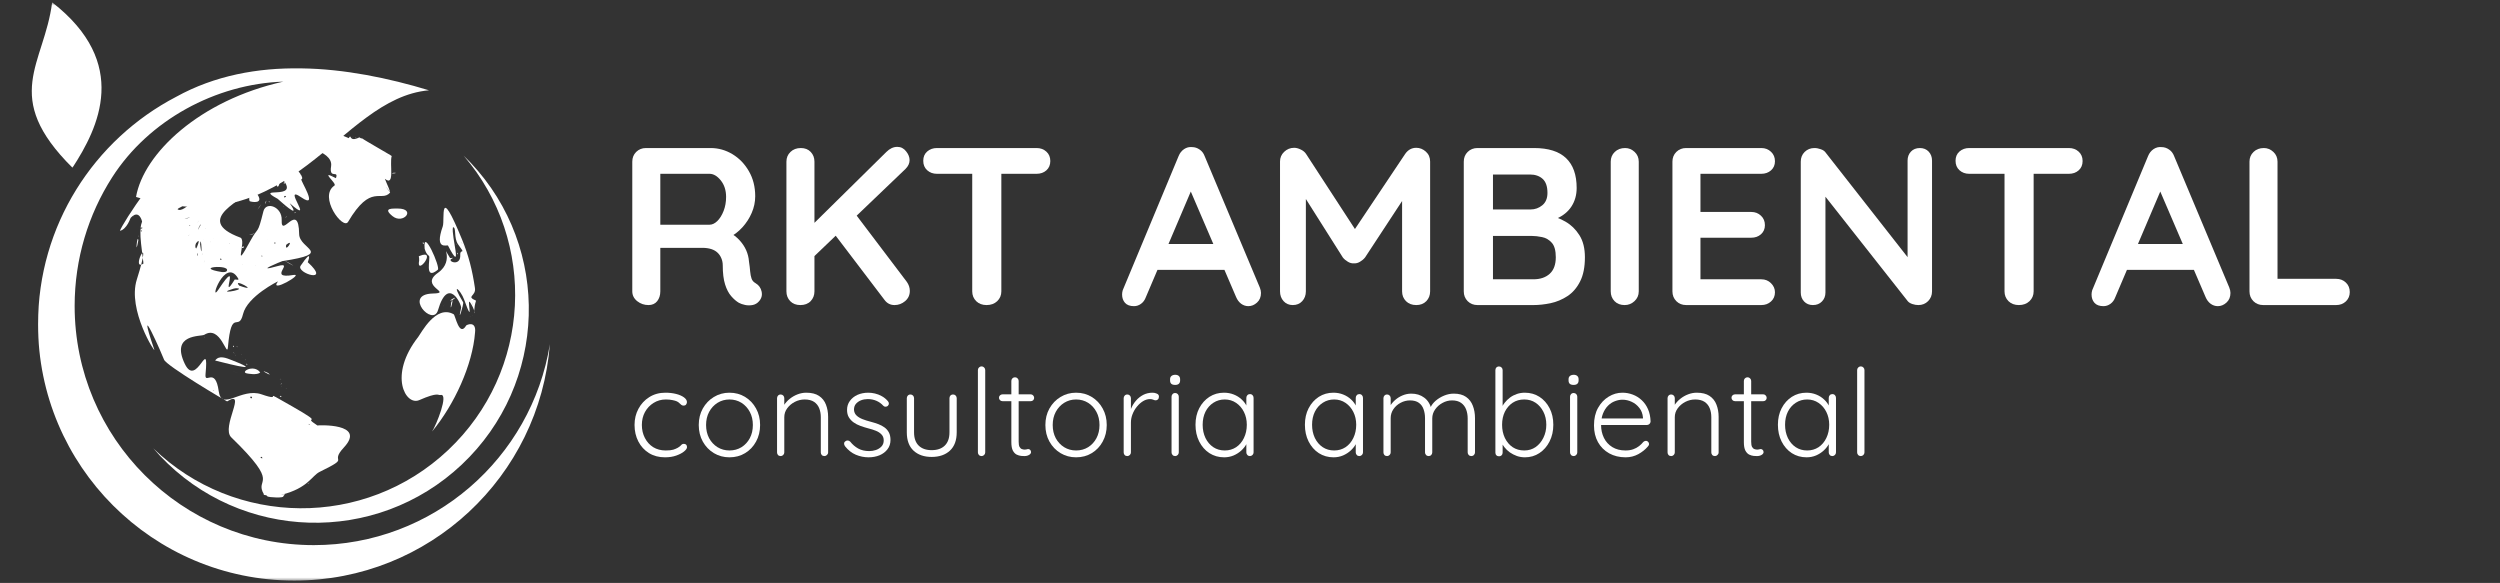 <?xml version="1.0" encoding="UTF-8"?>
<svg xmlns="http://www.w3.org/2000/svg" width="669" height="156" viewBox="0 0 669 156" fill="none">
  <rect x="0" y="0" width="669" height="156" fill="#333333" stroke="none"/>
  <path fill-rule="evenodd" clip-rule="evenodd" d="M127.078 76.958C127.526 79.339 124.526 79.198 127.385 80.458C126.062 84.787 128.255 84.87 125.885 81.042C124.641 79.026 127.078 88.109 124.208 80.188C123.213 77.438 120.474 75.198 123.937 80.885C124.198 81.307 122.276 87.292 123.396 82.375C123.568 81.604 119.948 73.604 117.203 83.021C115.865 87.609 107.755 78.74 115.812 78.547C121.38 78.417 111.979 76.651 117.198 73.005C122.026 69.63 117.49 64.38 120.453 69.068C120.516 69.167 121.849 68.74 120.844 69.25C119.526 69.917 123.307 71.464 123.167 68.224C123.083 66.312 124.844 68.448 122.625 65.443C121.333 63.698 122.213 60.823 121.213 60.807C120.646 63.057 124.099 73.854 119.891 65.724C119.713 65.385 116.161 67.182 118.479 60.589C119.125 58.75 117.281 48.615 123.62 64.031C125.427 68.432 126.375 72.271 127.078 76.958ZM127.125 88.948C126.474 97.656 121.562 108.302 115.625 115.469C116.713 113.854 120.198 105.203 117.885 105.698C117.177 105.854 117.349 104.807 112.182 107.073C108.583 108.656 103.823 100.495 111.927 90.146C112.687 89.177 116.63 81.422 121.401 84.094C121.859 84.349 122.865 90.328 124.75 87.109C124.859 86.917 127.484 85.755 127.125 88.948ZM126.531 81.307C126.557 80.078 126.432 82.422 126.531 81.307ZM124.349 66.365C124.87 67.401 123.115 63.755 124.349 66.365ZM126.526 75.135C126.562 75.219 126.49 75.052 126.526 75.135ZM126.969 76.432C126.99 76.422 126.937 76.391 126.969 76.432ZM127.088 88.656C127.088 88.703 127.073 88.662 127.088 88.656ZM115.687 104.495C115.844 104.234 115.568 104.771 115.687 104.495ZM124.151 67.51C124.349 67.557 123.922 67.365 124.151 67.51ZM123.552 64.458C123.578 64.589 123.526 64.328 123.552 64.458ZM123.276 63.656C123.385 63.745 123.213 63.599 123.276 63.656ZM123.599 64.943C123.974 66.224 123.276 64.156 123.599 64.943ZM122.578 62.547C122.948 63.099 122.193 61.953 122.578 62.547ZM122.844 63.729C122.995 63.901 122.713 63.609 122.844 63.729ZM119.828 56.672C119.932 57.036 119.859 56.724 119.828 56.672ZM119.51 56.578C119.547 56.703 119.49 56.495 119.51 56.578ZM119.292 56.656C119.521 56.766 119.068 56.542 119.292 56.656ZM121.62 65.755C121.844 65.927 121.396 65.635 121.62 65.755ZM121.13 66.599C121.156 66.281 121.109 66.76 121.13 66.599ZM120.75 66.198C120.984 65.521 120.651 66.583 120.75 66.198Z" fill="white"></path>
  <path fill-rule="evenodd" clip-rule="evenodd" d="M66.807 53.828C67.167 54.042 71.089 54.812 68.568 51.599C66.813 49.37 66.474 53.406 66.807 53.828Z" fill="white"></path>
  <path fill-rule="evenodd" clip-rule="evenodd" d="M35.74 57.547C35.755 57.51 35.729 57.583 35.74 57.547Z" fill="white"></path>
  <path fill-rule="evenodd" clip-rule="evenodd" d="M71.521 132.813C71.333 132.266 70.078 132.573 70.646 132.318C67.865 127.651 75.578 130.312 61.886 117.031C59.078 114.307 66.245 104.052 60.771 107.411C60.703 107.453 44.333 97.797 43.886 96.213C43.693 95.531 35.99 77.943 41.281 93.552C41.714 94.823 34.042 82.938 36.609 74.812C41.266 60.094 34.589 72.885 38.38 70.542C38.495 70.463 36.698 59.786 38.115 60.958C38.224 61.047 37.099 61.974 38.021 59.292C38.026 59.276 37.276 55.828 34.958 58.307C34.88 58.391 33.979 61.323 32.089 61.771C32.552 60.146 44.745 40.885 46.365 46.651C46.427 46.646 49.62 44.818 50.099 44.917C49.234 46.859 51.62 42.521 51.036 45.208C50.875 45.979 55.469 44.302 53.849 47.562C56.833 50.297 58.005 45.141 59.292 47.068C61.156 49.865 67.729 42.427 63.156 47.24C64.287 48.656 62.547 49.812 65.641 46.135C64.219 43.781 70.625 39.729 71.037 41.198C68.292 44.401 70.422 39.307 67.604 45.125C66.901 46.573 68.063 48.74 68.703 48.099C73.333 43.458 73.443 50.276 68.016 50.141C65.948 53.26 51.073 58.688 64.318 63.583C66.167 64.271 62.016 73.578 67.063 64.333C69.224 60.37 68.844 63.13 70.495 56.526C71.182 53.792 75.521 55.312 75.38 58.896C75.177 64.068 79.927 53.547 80.052 62.641C80.109 66.74 89.474 67.724 75.563 69.875C75.417 69.901 67.505 73.094 74.339 71.193C79.094 69.87 71.365 74.781 78.474 73.588C81.74 73.037 71.787 78.745 74.385 75.307C74.453 75.213 66.172 79.302 65.031 84.062C63.844 89.021 61.927 82.099 60.99 92.917C60.729 95.938 59.078 86.823 54.667 89.588C53.839 90.104 45.557 89.255 49.458 97.38C52.646 104.016 55.984 89.484 55 100.13C54.724 103.12 57.599 97.922 58.526 104.682C59.281 110.198 64.563 103.63 69.99 105.526C76.667 107.859 68.771 103.354 78.177 108.734C87.807 114.245 80.276 110.828 84.932 113.854C85.021 113.797 98.156 113.135 92.031 119.734C87.854 124.224 94.297 121.979 85.552 126.266C83.422 127.307 82.432 130.62 75.365 132.391C74.995 132.479 76.964 131.667 75.807 132.786C76.203 133.323 71.922 133.141 71.521 132.813ZM83.896 114.365C84.224 114.214 83.734 114.448 83.896 114.365ZM82.698 113.615C83.573 114 82.115 113.047 82.698 113.615ZM79.516 109.859C79.823 109.724 79.318 109.995 79.516 109.859ZM75.531 129.234C75.703 129.286 75.672 129.182 75.531 129.234ZM70.25 122.62C69.927 121.719 69.297 122.719 70.25 122.62ZM67.198 106.641C68.089 106.073 66.333 105.865 67.198 106.641ZM57.188 104.62C57.745 104.578 56.344 104.406 57.188 104.62ZM50.245 58.297C52.344 57.776 47.568 59.245 50.245 58.297ZM48.823 62.01C48.875 62.156 48.761 61.818 48.823 62.01ZM48.49 55.37C55.453 49.37 49.24 57.552 47.511 55.979C47.609 55.781 48.292 55.479 48.49 55.37ZM48.411 58.932C48.448 59.146 48.349 58.599 48.411 58.932ZM48.724 53.089C49.203 52.682 48.073 52.818 48.724 53.089ZM49.781 50.943C49.953 50.729 49.656 51.198 49.781 50.943ZM48.208 49.62C52.823 47.292 49.875 51.161 47.828 50.948C47.859 51.057 48.995 50.026 49.25 49.729C48.917 49.453 48.693 49.75 48.208 49.62ZM48.448 48.406C48.505 48.323 48.359 48.536 48.448 48.406ZM53.24 49.51C53.427 49.693 52.844 49.443 53.24 49.51ZM50.719 60.406C51.052 60.776 50.786 59.807 50.719 60.406ZM50.511 63.052C50.813 62.172 50.417 63.589 50.511 63.052ZM48.714 45.766C50.141 45.198 47.042 46.578 48.714 45.766ZM45.104 62.453C45.245 62.396 45.167 62.495 45.104 62.453ZM38.036 61.542C38.188 61.115 37.964 61.865 38.036 61.542ZM37.729 62.089C38.151 61.625 37.568 61.198 37.729 62.089ZM38.286 59.328C38.359 59.417 38.198 59.229 38.286 59.328ZM53.281 51.479C53.458 51.693 53.057 51.365 53.281 51.479ZM53.714 60.161C53.766 59.427 52.057 63.349 53.714 60.161ZM53.896 52.161C54.073 52.005 53.636 52.271 53.896 52.161ZM53.089 59.255C53.896 58.323 52.011 60.568 53.089 59.255ZM54.427 52.224C54.615 52.359 54.203 52.193 54.427 52.224ZM52.917 68.516C52.875 66.979 52.557 68.146 52.917 68.516ZM52.474 65.062C53.958 63.245 52.636 66.396 52.505 66.5C52.078 66.203 52.318 65.37 52.474 65.062ZM53.552 65.359C54.245 70.901 53.839 62.141 53.552 65.359ZM54.406 64.141C54.453 63.88 54.318 64.406 54.406 64.141ZM54.141 68.078C54.776 66.823 53.667 68.885 54.141 68.078ZM54.911 61.135C54.906 60.734 54.813 61.526 54.911 61.135ZM54.661 69.948C55.026 68.865 54.349 71.021 54.661 69.948ZM56.474 57.01C56.464 57.005 56.13 57.604 56.474 57.01ZM57.031 53.396C58.411 52.292 55.557 54.615 57.031 53.396ZM56.406 64.708C56.641 64.542 56.229 65.01 56.406 64.708ZM59.443 72.812C51.464 71.516 61.599 70.672 60.719 72.453C60.5 72.896 59.823 72.797 59.443 72.812ZM56.484 68.604C57.047 68.75 56.875 68.703 56.484 68.604ZM57.109 63.719C57.094 63.625 57.026 63.896 57.109 63.719ZM58.214 53.734C58.292 53.604 58.094 53.859 58.214 53.734ZM58.87 54.047C59.422 54.271 58.354 54.26 58.87 54.047ZM59.104 69.167C59.766 69.771 58.328 69.484 59.104 69.167ZM61.411 65.26C61.568 65.224 61.49 64.776 61.411 65.26ZM62.813 74.802C58.484 81.766 64.896 67.776 58.469 77.469C55.761 81.542 60.193 68.474 63.724 74.505C64.073 75.094 63.286 74.76 62.813 74.802ZM63.755 77.162C65.297 77.63 57.323 78.844 62.547 77.234C62.932 77.115 63.359 77.099 63.755 77.162ZM64.026 76.443C70.026 78.573 61.901 74.104 64.026 76.443ZM64.849 70.703C65.172 70.932 64.542 70.578 64.849 70.703ZM61.146 52.219C62.661 52.594 61.172 52.297 61.146 52.219ZM65.776 50.797C66.662 51.818 65.271 51.062 65.776 50.797ZM68.49 71.099C68.505 71.396 68.391 70.838 68.49 71.099ZM70.188 68.469C70.193 69.125 69.703 68.088 70.188 68.469ZM71.677 64.068C71.833 64.094 71.578 64.01 71.677 64.068ZM73.589 64.766C73.969 65.458 73.104 65.297 73.589 64.766ZM74.109 64.677C74.167 64.88 74.026 64.505 74.109 64.677ZM76.578 65.521C79.042 63.516 76.115 67.927 76.578 65.521ZM80.818 66.177C80.677 66.276 80.38 66.734 80.818 66.177Z" fill="white"></path>
  <path fill-rule="evenodd" clip-rule="evenodd" d="M88.635 49.854C88.62 49.87 88.609 49.828 88.635 49.854Z" fill="white"></path>
  <path fill-rule="evenodd" clip-rule="evenodd" d="M96.115 37.172C96.203 37.25 95.969 37.094 96.115 37.172ZM96.172 36.76C96.802 37.214 96.734 36.917 97.057 37.12C97.031 37.234 104.927 41.724 104.818 41.75C104.187 43.927 105.745 50.068 102.989 47.839C102.937 47.943 105.781 53.823 103.302 50.01C103.13 49.755 104.463 51.474 104.401 51.542C101.953 54.234 99.276 48.964 93.146 59.37C91.797 61.656 85.115 52.589 89.5 49.661C90.312 49.12 85.141 45.198 89.896 47.677C90.708 45.38 88.031 48.078 88.599 44.526C89.365 39.75 77.849 39.281 84.88 38.958C81.578 36.141 84.687 38.323 89.541 35.943C90.432 35.505 93.13 36.943 93.318 36.974C94.213 35.542 93.141 38.24 96.172 36.76ZM103.547 41.688C103.948 41.875 103.135 41.625 103.547 41.688ZM103.901 41.771C104.213 41.974 103.614 41.599 103.901 41.771Z" fill="white"></path>
  <path fill-rule="evenodd" clip-rule="evenodd" d="M88.198 45.521C88.219 45.573 88.214 45.495 88.198 45.521Z" fill="white"></path>
  <path fill-rule="evenodd" clip-rule="evenodd" d="M104.208 45.016C104.224 45.052 104.187 44.969 104.208 45.016Z" fill="white"></path>
  <path fill-rule="evenodd" clip-rule="evenodd" d="M78.807 35.339C78.844 35.339 78.771 35.349 78.807 35.339Z" fill="white"></path>
  <path fill-rule="evenodd" clip-rule="evenodd" d="M78.5 38.083C78.516 38.005 78.38 38.245 78.5 38.083ZM79.026 36.5C78.844 36.469 70.818 37.656 76.521 38.891C77.651 39.135 86.203 36.161 89.438 35.745C90.495 35.609 88.615 34.943 88.672 34.917C87.938 33.411 71.047 33.781 82.844 35.214C84.464 35.411 77.651 34.312 79.026 36.5Z" fill="white"></path>
  <path fill-rule="evenodd" clip-rule="evenodd" d="M80.406 46.719C80.349 46.396 80.318 47.182 80.406 46.719ZM76.068 52.865C77.229 52.542 75.791 52.047 76.068 52.865ZM73.411 46.255C77.802 48.042 71.755 43.135 75.791 48.182C80.25 53.76 67.677 49.646 74.307 53.203C74.474 53.297 81.026 59.453 77.521 54.375C84.672 60.672 75.146 49.042 80.63 52.812C85.5 56.167 80.213 48.073 80.646 47.969C82.307 47.568 74.375 38.823 72.125 44.047C71.521 45.458 75.656 36.74 69.984 43.078C67.599 45.734 73.786 46.776 73.411 46.255Z" fill="white"></path>
  <path fill-rule="evenodd" clip-rule="evenodd" d="M56.474 43.245C51.864 45.609 62.13 42.703 55.437 44.703C49.609 46.448 63.25 47.214 60.958 45.76C63.531 43.63 65.531 37.411 60.917 42.87C60.812 42.99 62.052 41.604 60.266 42.161C60.156 42.193 56.677 39.724 56.474 43.245Z" fill="white"></path>
  <path fill-rule="evenodd" clip-rule="evenodd" d="M78.078 36.354C81.193 35.974 75.557 32.13 74.792 36.401C74.62 37.365 77.516 36.224 78.078 36.354Z" fill="white"></path>
  <path fill-rule="evenodd" clip-rule="evenodd" d="M54.755 43.224C66.037 38.635 54.625 39.156 53.74 43.49C53.708 43.661 54.583 43.24 54.755 43.224Z" fill="white"></path>
  <path fill-rule="evenodd" clip-rule="evenodd" d="M114.792 68.469C115.313 68.953 113.385 75.333 117.162 72.177C117.917 71.542 113.068 60.589 113.635 66.526C113.599 66.422 113.948 67.948 114.792 68.469Z" fill="white"></path>
  <path fill-rule="evenodd" clip-rule="evenodd" d="M73.276 38.896C73.177 38.849 72.463 36.521 71.234 37.88C71.781 38.766 72.219 42.781 77.12 40.719C79.318 39.792 73.385 38.943 73.276 38.896Z" fill="white"></path>
  <path fill-rule="evenodd" clip-rule="evenodd" d="M61.761 38.479C59.109 40.37 67.537 40.094 65.88 37.464C63.583 37.484 66.76 39.318 63.703 37.854C63.271 37.646 62.151 38.271 61.761 38.479Z" fill="white"></path>
  <path fill-rule="evenodd" clip-rule="evenodd" d="M106.432 55.802C105.563 55.88 102.083 55.432 105.031 57.833C107.927 60.188 111.5 55.828 106.432 55.802Z" fill="white"></path>
  <path fill-rule="evenodd" clip-rule="evenodd" d="M65.656 41.708C61.448 43.984 66.849 44.516 68 40.87C68.016 40.87 66.297 40.099 65.656 41.708Z" fill="white"></path>
  <path fill-rule="evenodd" clip-rule="evenodd" d="M84.463 72.724C84.463 72.719 84.427 72.698 84.463 72.724Z" fill="white"></path>
  <path fill-rule="evenodd" clip-rule="evenodd" d="M82.359 70.167C82.359 70.167 83.948 65.974 80.448 71.109C79.115 73.068 88.849 76.083 82.359 70.167Z" fill="white"></path>
  <path fill-rule="evenodd" clip-rule="evenodd" d="M62.307 37.844C69.667 36.495 57.338 38.427 60.5 38.234C62.536 38.109 62.505 36.812 62.307 37.844Z" fill="white"></path>
  <path fill-rule="evenodd" clip-rule="evenodd" d="M67.828 39.229C67.839 39.302 74.417 38.807 69.021 38.26C66.385 37.995 69.068 38.078 67.828 39.229Z" fill="white"></path>
  <path fill-rule="evenodd" clip-rule="evenodd" d="M112.167 69.703C111.276 74.146 117.219 66.463 112.281 68.49C111.839 68.672 112.229 68.479 112.167 69.703Z" fill="white"></path>
  <path fill-rule="evenodd" clip-rule="evenodd" d="M72.5 35.911C73.458 31.573 67.391 39.891 71.891 36.578C72.099 36.422 72.349 36.13 72.5 35.911Z" fill="white"></path>
  <path fill-rule="evenodd" clip-rule="evenodd" d="M57.573 96.479C57.771 96.474 72.323 100.427 62.161 96.427C60.5 95.776 58.641 94.963 57.573 96.479Z" fill="white"></path>
  <path fill-rule="evenodd" clip-rule="evenodd" d="M69.625 99.646C67.87 97.318 64.036 99.646 66.151 99.938C66.088 99.932 68.911 100.5 69.625 99.646Z" fill="white"></path>
  <path fill-rule="evenodd" clip-rule="evenodd" d="M76.073 41.87C82.172 43.276 72.542 42.562 76.073 41.87Z" fill="white"></path>
  <path fill-rule="evenodd" clip-rule="evenodd" d="M75.646 42.115C75.682 42.115 75.656 42.135 75.646 42.115Z" fill="white"></path>
  <path fill-rule="evenodd" clip-rule="evenodd" d="M72.448 36.562C75.068 33.469 72.088 39.026 72.448 36.562Z" fill="white"></path>
  <path fill-rule="evenodd" clip-rule="evenodd" d="M69.625 39.526C73.63 37.208 66.787 42.224 69.625 39.526Z" fill="white"></path>
  <path fill-rule="evenodd" clip-rule="evenodd" d="M66.901 35.87C70.25 34.104 66.365 37.469 66.901 35.87Z" fill="white"></path>
  <path fill-rule="evenodd" clip-rule="evenodd" d="M120.74 80.938C121.74 78.516 120.193 84.911 120.74 80.938Z" fill="white"></path>
  <path fill-rule="evenodd" clip-rule="evenodd" d="M74.005 49.245C75.859 45.448 74.406 52.052 74.005 49.245Z" fill="white"></path>
  <path fill-rule="evenodd" clip-rule="evenodd" d="M37.021 64.281C36.74 62.339 36.099 69.385 37.021 64.281Z" fill="white"></path>
  <path fill-rule="evenodd" clip-rule="evenodd" d="M73.37 37.339C75.505 37.271 69.818 37.349 73.37 37.339Z" fill="white"></path>
  <path fill-rule="evenodd" clip-rule="evenodd" d="M68.234 54.927C69.687 54.036 66.094 56.276 68.234 54.927Z" fill="white"></path>
  <path fill-rule="evenodd" clip-rule="evenodd" d="M77.412 70.401C81.13 72.62 73.662 68.469 77.412 70.401Z" fill="white"></path>
  <path fill-rule="evenodd" clip-rule="evenodd" d="M61.88 38.094C60.62 39.073 60.411 38.396 61.88 38.094Z" fill="white"></path>
  <path fill-rule="evenodd" clip-rule="evenodd" d="M121.057 80.302C123.401 78.599 119.037 81.021 121.057 80.302Z" fill="white"></path>
  <path fill-rule="evenodd" clip-rule="evenodd" d="M62.859 99.537C65.276 99.87 60.927 99.281 62.859 99.537Z" fill="white"></path>
  <path fill-rule="evenodd" clip-rule="evenodd" d="M125.859 84.818C126.635 84.943 125.078 84.646 125.859 84.818Z" fill="white"></path>
  <path fill-rule="evenodd" clip-rule="evenodd" d="M71.719 99.797C73.714 101.292 68.26 98.229 71.719 99.797Z" fill="white"></path>
  <path fill-rule="evenodd" clip-rule="evenodd" d="M68.516 37.151C71.125 37.266 66.74 36.828 68.516 37.151Z" fill="white"></path>
  <path fill-rule="evenodd" clip-rule="evenodd" d="M69.349 55.417C71.088 53.042 67.948 57.589 69.349 55.417Z" fill="white"></path>
  <path fill-rule="evenodd" clip-rule="evenodd" d="M76.734 74.318C78.391 74.927 73.865 72.927 76.734 74.318Z" fill="white"></path>
  <path fill-rule="evenodd" clip-rule="evenodd" d="M105.26 46.245C107.286 46.193 103.849 46.693 105.26 46.245Z" fill="white"></path>
  <path fill-rule="evenodd" clip-rule="evenodd" d="M74.38 34.979C75.24 34.505 73.292 35.031 74.38 34.979Z" fill="white"></path>
  <path fill-rule="evenodd" clip-rule="evenodd" d="M74.318 37.693C75.474 37.781 73.922 36.906 74.318 37.693Z" fill="white"></path>
  <path fill-rule="evenodd" clip-rule="evenodd" d="M70.307 36.719C72.12 37.349 69.12 36.12 70.307 36.719Z" fill="white"></path>
  <path fill-rule="evenodd" clip-rule="evenodd" d="M66.214 36.839C71.307 35.333 62.849 37.448 66.214 36.839Z" fill="white"></path>
  <path fill-rule="evenodd" clip-rule="evenodd" d="M67.458 62.729C69.88 61.932 64.974 63.276 67.458 62.729Z" fill="white"></path>
  <path fill-rule="evenodd" clip-rule="evenodd" d="M67.698 40.703C68.781 40.438 66.052 41.062 67.698 40.703Z" fill="white"></path>
  <path fill-rule="evenodd" clip-rule="evenodd" d="M66.495 39.099C66.88 38.484 65.5 39.641 66.495 39.099Z" fill="white"></path>
  <path fill-rule="evenodd" clip-rule="evenodd" d="M71.057 54.083C71.625 52.682 70.786 55.734 71.057 54.083Z" fill="white"></path>
  <path fill-rule="evenodd" clip-rule="evenodd" d="M64.693 66.099C65.979 65.547 64.838 66.912 64.693 66.099Z" fill="white"></path>
  <path fill-rule="evenodd" clip-rule="evenodd" d="M33.364 60.219C33.75 59.995 33.661 59.562 33.364 60.219Z" fill="white"></path>
  <path fill-rule="evenodd" clip-rule="evenodd" d="M33.323 60.5C33.922 59.234 31.412 63.76 33.323 60.5Z" fill="white"></path>
  <path fill-rule="evenodd" clip-rule="evenodd" d="M75.089 106.214C75.912 105.88 74.349 105.839 75.089 106.214Z" fill="white"></path>
  <path fill-rule="evenodd" clip-rule="evenodd" d="M74.177 47.094C75.109 47.234 71.953 47.542 74.177 47.094Z" fill="white"></path>
  <path fill-rule="evenodd" clip-rule="evenodd" d="M76.281 49C76.099 48.255 75.573 49.536 76.281 49Z" fill="white"></path>
  <path fill-rule="evenodd" clip-rule="evenodd" d="M83.052 129.12C83.01 129.141 83.005 129.109 83.052 129.12Z" fill="white"></path>
  <path fill-rule="evenodd" clip-rule="evenodd" d="M82.344 129.448C83.432 128.661 82.26 129.719 82.344 129.448Z" fill="white"></path>
  <path fill-rule="evenodd" clip-rule="evenodd" d="M95.25 36.786C95.609 36.734 94.547 36.557 95.25 36.786Z" fill="white"></path>
  <path fill-rule="evenodd" clip-rule="evenodd" d="M113.13 65.411C113.13 65.37 113.12 65.453 113.13 65.411Z" fill="white"></path>
  <path fill-rule="evenodd" clip-rule="evenodd" d="M113.333 64.901C113.609 65.974 112.729 64.688 113.333 64.901Z" fill="white"></path>
  <path fill-rule="evenodd" clip-rule="evenodd" d="M61.844 46.432C62.807 45.708 61.104 47.203 61.844 46.432Z" fill="white"></path>
  <path fill-rule="evenodd" clip-rule="evenodd" d="M76.474 58.089C77.167 57.266 76.245 58.698 76.474 58.089Z" fill="white"></path>
  <path fill-rule="evenodd" clip-rule="evenodd" d="M69.5 37.594C69.344 37.667 68.797 37.635 69.5 37.594Z" fill="white"></path>
  <path fill-rule="evenodd" clip-rule="evenodd" d="M68.953 50.724C69.604 50.464 68.87 51.526 68.953 50.724Z" fill="white"></path>
  <path fill-rule="evenodd" clip-rule="evenodd" d="M78.964 56.76C79.505 56.682 78.427 57.427 78.964 56.76Z" fill="white"></path>
  <path fill-rule="evenodd" clip-rule="evenodd" d="M64.203 37.38C64.714 37.583 64 37.125 64.203 37.38Z" fill="white"></path>
  <path fill-rule="evenodd" clip-rule="evenodd" d="M70.068 39.047C69.677 38.99 69.276 39.13 70.068 39.047Z" fill="white"></path>
  <path fill-rule="evenodd" clip-rule="evenodd" d="M75.24 102.682C75.885 102.344 74.734 103.276 75.24 102.682Z" fill="white"></path>
  <path fill-rule="evenodd" clip-rule="evenodd" d="M75.083 101.406C75.724 101.432 74.271 101.521 75.083 101.406Z" fill="white"></path>
  <path fill-rule="evenodd" clip-rule="evenodd" d="M71.932 53.927C72.432 54.729 71.901 53.318 71.932 53.927Z" fill="white"></path>
  <path fill-rule="evenodd" clip-rule="evenodd" d="M62.563 94.422C62.859 95.099 62.417 93.625 62.563 94.422Z" fill="white"></path>
  <path fill-rule="evenodd" clip-rule="evenodd" d="M63.391 92.688C64.062 93.177 63.01 92.672 63.391 92.688Z" fill="white"></path>
  <path fill-rule="evenodd" clip-rule="evenodd" d="M62.344 92.755C62.859 93.292 62.401 91.953 62.344 92.755Z" fill="white"></path>
  <path fill-rule="evenodd" clip-rule="evenodd" d="M66.161 97.557C65.99 98.266 65.88 96.693 66.161 97.557Z" fill="white"></path>
  <path fill-rule="evenodd" clip-rule="evenodd" d="M75.068 47.177C75.745 47.078 74.276 47.417 75.068 47.177Z" fill="white"></path>
  <path fill-rule="evenodd" clip-rule="evenodd" d="M103.172 40.411C103.292 40.646 102.927 40.172 103.172 40.411Z" fill="white"></path>
  <path fill-rule="evenodd" clip-rule="evenodd" d="M104.38 42.74C104.578 43.01 104.229 42.401 104.38 42.74Z" fill="white"></path>
  <path fill-rule="evenodd" clip-rule="evenodd" d="M124.839 82.927C125.224 83.302 124.453 82.667 124.839 82.927Z" fill="white"></path>
  <path fill-rule="evenodd" clip-rule="evenodd" d="M94.401 36.807C94.38 36.953 94.214 36.568 94.401 36.807Z" fill="white"></path>
  <path fill-rule="evenodd" clip-rule="evenodd" d="M75.344 103.401C75.713 103.339 75.01 103.557 75.344 103.401Z" fill="white"></path>
  <path fill-rule="evenodd" clip-rule="evenodd" d="M70.901 38.844C71.057 39.042 70.875 38.51 70.901 38.844Z" fill="white"></path>
  <path fill-rule="evenodd" clip-rule="evenodd" d="M69.995 45.802C70.76 45.745 69.344 45.745 69.995 45.802Z" fill="white"></path>
  <path fill-rule="evenodd" clip-rule="evenodd" d="M82.656 38.589C83.49 38.562 82.042 38.682 82.656 38.589Z" fill="white"></path>
  <path fill-rule="evenodd" clip-rule="evenodd" d="M125.875 81.662C125.974 81.828 125.766 81.609 125.875 81.662Z" fill="white"></path>
  <path fill-rule="evenodd" clip-rule="evenodd" d="M37.031 63.146C37.453 62.833 36.635 63.693 37.031 63.146Z" fill="white"></path>
  <path fill-rule="evenodd" clip-rule="evenodd" d="M78.417 39.599C78.583 39.219 78.156 39.922 78.417 39.599Z" fill="white"></path>
  <path fill-rule="evenodd" clip-rule="evenodd" d="M89.844 48.578C90.578 48.484 89.166 48.823 89.844 48.578Z" fill="white"></path>
  <path fill-rule="evenodd" clip-rule="evenodd" d="M94.542 36.557C94.938 36.812 94.088 36.302 94.542 36.557Z" fill="white"></path>
  <path fill-rule="evenodd" clip-rule="evenodd" d="M60.635 46.865C61.089 46.786 60.219 46.844 60.635 46.865Z" fill="white"></path>
  <path fill-rule="evenodd" clip-rule="evenodd" d="M109.682 91.245C110.047 90.812 109.312 91.588 109.682 91.245Z" fill="white"></path>
  <path fill-rule="evenodd" clip-rule="evenodd" d="M64.594 94.807C64.766 94.912 64.542 95.031 64.594 94.807Z" fill="white"></path>
  <path fill-rule="evenodd" clip-rule="evenodd" d="M62.979 95.047C63.141 95.474 62.667 94.62 62.979 95.047Z" fill="white"></path>
  <path fill-rule="evenodd" clip-rule="evenodd" d="M65.448 96.151C65.505 96.198 65.391 96.115 65.448 96.151Z" fill="white"></path>
  <path fill-rule="evenodd" clip-rule="evenodd" d="M65.677 96.266C65.615 95.703 65.589 96.823 65.677 96.266Z" fill="white"></path>
  <path fill-rule="evenodd" clip-rule="evenodd" d="M88.901 46.807C89.063 47 88.688 46.901 88.901 46.807Z" fill="white"></path>
  <path fill-rule="evenodd" clip-rule="evenodd" d="M58.922 96.838C59.406 96.948 58.432 96.594 58.922 96.838Z" fill="white"></path>
  <path fill-rule="evenodd" clip-rule="evenodd" d="M76.604 103.995C76.901 103.901 76.266 103.948 76.604 103.995Z" fill="white"></path>
  <path fill-rule="evenodd" clip-rule="evenodd" d="M74.526 46.729C74.88 46.505 74.213 46.953 74.526 46.729Z" fill="white"></path>
  <path fill-rule="evenodd" clip-rule="evenodd" d="M104.927 44.068C104.901 44.151 104.88 44.005 104.927 44.068Z" fill="white"></path>
  <path fill-rule="evenodd" clip-rule="evenodd" d="M103.385 40.443C103.526 40.542 103.391 40.505 103.385 40.443Z" fill="white"></path>
  <path fill-rule="evenodd" clip-rule="evenodd" d="M67.359 41.719C67.51 41.422 67.339 42.078 67.359 41.719Z" fill="white"></path>
  <path fill-rule="evenodd" clip-rule="evenodd" d="M36.073 57.349C36.234 56.974 35.958 57.75 36.073 57.349Z" fill="white"></path>
  <path fill-rule="evenodd" clip-rule="evenodd" d="M118.276 57.354C118.333 57.224 118.229 57.484 118.276 57.354Z" fill="white"></path>
  <path fill-rule="evenodd" clip-rule="evenodd" d="M118.333 57.318C118.323 57.276 118.307 57.328 118.333 57.318Z" fill="white"></path>
  <path fill-rule="evenodd" clip-rule="evenodd" d="M75.787 55.276C75.964 55.75 75.766 54.823 75.787 55.276Z" fill="white"></path>
  <path fill-rule="evenodd" clip-rule="evenodd" d="M118.594 81.849C118.818 81.833 118.365 82.005 118.594 81.849Z" fill="white"></path>
  <path fill-rule="evenodd" clip-rule="evenodd" d="M126.484 84.443C126.589 83.979 126.359 84.812 126.484 84.443Z" fill="white"></path>
  <path fill-rule="evenodd" clip-rule="evenodd" d="M54.688 90.229C54.656 89.745 54.568 90.656 54.688 90.229Z" fill="white"></path>
  <path fill-rule="evenodd" clip-rule="evenodd" d="M69.568 40.036C69.563 40.099 69.484 40.01 69.568 40.036Z" fill="white"></path>
  <path fill-rule="evenodd" clip-rule="evenodd" d="M119.036 81.583C119.146 81.688 118.885 81.49 119.036 81.583Z" fill="white"></path>
  <path fill-rule="evenodd" clip-rule="evenodd" d="M104.193 44.948C104.266 44.87 104.12 44.859 104.193 44.948Z" fill="white"></path>
  <path fill-rule="evenodd" clip-rule="evenodd" d="M70.599 36.135C70.615 36.188 70.458 36.203 70.599 36.135Z" fill="white"></path>
  <path fill-rule="evenodd" clip-rule="evenodd" d="M103.276 40.531C103.443 40.656 103.062 40.391 103.276 40.531Z" fill="white"></path>
  <path fill-rule="evenodd" clip-rule="evenodd" d="M103.193 40.474C103.224 40.5 103.156 40.453 103.193 40.474Z" fill="white"></path>
  <path fill-rule="evenodd" clip-rule="evenodd" d="M63.292 44.474C63.339 44.63 63.193 44.328 63.292 44.474Z" fill="white"></path>
  <path fill-rule="evenodd" clip-rule="evenodd" d="M73.912 36.521C74.12 36.62 73.703 36.422 73.912 36.521Z" fill="white"></path>
  <path fill-rule="evenodd" clip-rule="evenodd" d="M76.49 36.76C76.438 36.776 76.406 36.719 76.49 36.76Z" fill="white"></path>
  <path fill-rule="evenodd" clip-rule="evenodd" d="M62.052 45.682C62.031 45.745 61.995 45.656 62.052 45.682Z" fill="white"></path>
  <path fill-rule="evenodd" clip-rule="evenodd" d="M62.005 45.786C62.036 45.583 61.979 45.99 62.005 45.786Z" fill="white"></path>
  <path fill-rule="evenodd" clip-rule="evenodd" d="M114.531 64.573C114.562 64.672 114.536 64.464 114.531 64.573Z" fill="white"></path>
  <path fill-rule="evenodd" clip-rule="evenodd" d="M75.156 102.208C75.219 102.422 75.052 102.016 75.156 102.208Z" fill="white"></path>
  <path fill-rule="evenodd" clip-rule="evenodd" d="M124.932 83.307C124.937 83.266 124.917 83.302 124.932 83.307Z" fill="white"></path>
  <path fill-rule="evenodd" clip-rule="evenodd" d="M89.26 46.448C89.552 46.609 89.417 46.281 89.26 46.448Z" fill="white"></path>
  <path fill-rule="evenodd" clip-rule="evenodd" d="M83.281 38.646C83.536 38.688 83.161 38.688 83.281 38.646Z" fill="white"></path>
  <path fill-rule="evenodd" clip-rule="evenodd" d="M64.766 95.74C64.802 95.922 64.766 95.547 64.766 95.74Z" fill="white"></path>
  <path fill-rule="evenodd" clip-rule="evenodd" d="M121.516 79.182C121.521 79.193 121.495 79.224 121.516 79.182Z" fill="white"></path>
  <path fill-rule="evenodd" clip-rule="evenodd" d="M113.745 67.276C113.739 67.234 113.698 67.25 113.745 67.276Z" fill="white"></path>
  <path fill-rule="evenodd" clip-rule="evenodd" d="M113.682 67.344C113.802 67.177 113.51 67.438 113.682 67.344Z" fill="white"></path>
  <path fill-rule="evenodd" clip-rule="evenodd" d="M74.927 104.755C74.922 104.87 74.807 104.687 74.927 104.755Z" fill="white"></path>
  <path fill-rule="evenodd" clip-rule="evenodd" d="M37.333 60.63C37.385 60.432 37.286 60.828 37.333 60.63Z" fill="white"></path>
  <path fill-rule="evenodd" clip-rule="evenodd" d="M83.505 112.948C83.526 112.958 83.453 112.953 83.505 112.948Z" fill="white"></path>
  <path fill-rule="evenodd" clip-rule="evenodd" d="M83.609 113.01C83.802 112.969 83.76 113.172 83.609 113.01Z" fill="white"></path>
  <path fill-rule="evenodd" clip-rule="evenodd" d="M114.51 68.854C114.604 68.682 114.463 69.047 114.51 68.854Z" fill="white"></path>
  <path fill-rule="evenodd" clip-rule="evenodd" d="M88.213 45.615C88.193 45.5 88.146 45.578 88.213 45.615Z" fill="white"></path>
  <path fill-rule="evenodd" clip-rule="evenodd" d="M119.297 56.182C119.318 56.219 119.307 56.188 119.297 56.182Z" fill="white"></path>
  <path fill-rule="evenodd" clip-rule="evenodd" d="M87.115 36.292C87.187 36.307 87 36.25 87.115 36.292Z" fill="white"></path>
  <path fill-rule="evenodd" clip-rule="evenodd" d="M69.896 37.714C69.943 37.724 69.937 37.677 69.896 37.714Z" fill="white"></path>
  <path fill-rule="evenodd" clip-rule="evenodd" d="M35.839 57.609C36.104 57.062 35.12 58.724 35.839 57.609Z" fill="white"></path>
  <path fill-rule="evenodd" clip-rule="evenodd" d="M37.641 66.526C37.641 66.417 37.578 66.51 37.641 66.526Z" fill="white"></path>
  <path fill-rule="evenodd" clip-rule="evenodd" d="M78.464 39.474C78.604 39.432 78.464 39.427 78.464 39.474Z" fill="white"></path>
  <path fill-rule="evenodd" clip-rule="evenodd" d="M122.432 68.088C122.786 67.854 122.021 67.219 122.432 68.088Z" fill="white"></path>
  <path fill-rule="evenodd" clip-rule="evenodd" d="M122.203 65.422C122.224 65.01 122.01 65.505 122.203 65.422Z" fill="white"></path>
  <path fill-rule="evenodd" clip-rule="evenodd" d="M121.797 69.427C121.891 69.771 121.609 68.912 121.797 69.427Z" fill="white"></path>
  <path fill-rule="evenodd" clip-rule="evenodd" d="M123.146 66.823C123.14 66.385 123.104 67.318 123.146 66.823Z" fill="white"></path>
  <path fill-rule="evenodd" clip-rule="evenodd" d="M122.443 67.427C122.453 67.469 122.448 67.385 122.443 67.427Z" fill="white"></path>
  <path fill-rule="evenodd" clip-rule="evenodd" d="M123.151 67.438C123.162 67.521 123.136 67.412 123.151 67.438Z" fill="white"></path>
  <mask id="mask0_1198_144" style="mask-type:luminance" maskUnits="userSpaceOnUse" x="8" y="0" width="20" height="46">
    <path d="M8 0.583H28V45.333H8V0.583Z" fill="white"></path>
  </mask>
  <g mask="url(#mask0_1198_144)">
    <path fill-rule="evenodd" clip-rule="evenodd" d="M13.953 0.625C34.88 16.891 26.37 34.193 19.391 44.88C0.135 25.771 11.854 17.25 13.953 0.625Z" fill="white"></path>
  </g>
  <mask id="mask1_1198_144" style="mask-type:luminance" maskUnits="userSpaceOnUse" x="9" y="17" width="139" height="139">
    <path d="M9.333 17.333H148V155.505H9.333V17.333Z" fill="white"></path>
  </mask>
  <g mask="url(#mask1_1198_144)">
    <path fill-rule="evenodd" clip-rule="evenodd" d="M147.146 92.104C144.427 127.495 114.849 155.365 78.76 155.365C40.885 155.365 10.177 124.656 10.177 86.781C10.177 60.302 25.177 37.339 47.141 25.906C67.807 14.484 93.099 17.589 114.797 24.162C90.302 26.333 78.588 65.833 36.401 52.703C38.432 41.068 53.422 26.812 75.823 21.844C57.76 22.438 39.786 32.161 30.005 47.464C23.656 57.401 19.974 69.214 19.974 81.88C19.974 117.224 48.625 145.875 83.969 145.875C115.828 145.875 142.25 122.583 147.146 92.104Z" fill="white"></path>
  </g>
  <path fill-rule="evenodd" clip-rule="evenodd" d="M123.573 124.323C100.615 145.974 64.448 144.911 42.797 121.953C42.188 121.302 41.594 120.641 41.016 119.969C62.833 141.073 97.604 141.484 119.917 120.443C142.229 99.406 143.859 64.672 124.068 41.651C124.708 42.271 125.333 42.901 125.948 43.547C147.599 66.51 146.531 102.672 123.573 124.323Z" fill="white"></path>
  <path d="M173.533 81.635C172.408 81.635 171.398 81.291 170.512 80.593C169.637 79.885 169.2 79.01 169.2 77.968V43.26C169.2 42.218 169.544 41.354 170.242 40.656C170.95 39.963 171.825 39.614 172.867 39.614H190.158C192.242 39.614 194.19 40.166 196.012 41.26C197.83 42.359 199.294 43.88 200.408 45.822C201.533 47.77 202.096 49.999 202.096 52.51C202.096 54.041 201.783 55.526 201.158 56.968C200.544 58.401 199.705 59.697 198.637 60.864C197.58 62.02 196.393 62.921 195.075 63.572L195.137 62.176C196.262 62.776 197.19 63.489 197.929 64.322C198.679 65.145 199.262 66.025 199.679 66.968C200.096 67.9 200.346 68.906 200.429 69.989C200.58 70.989 200.684 71.874 200.742 72.635C200.809 73.385 200.934 74.025 201.117 74.552C201.294 75.067 201.643 75.468 202.158 75.76C203.044 76.275 203.596 77.025 203.804 78.01C204.023 78.984 203.794 79.854 203.117 80.614C202.684 81.13 202.127 81.463 201.45 81.614C200.768 81.749 200.085 81.749 199.408 81.614C198.726 81.463 198.163 81.27 197.721 81.031C197.038 80.63 196.356 80.041 195.679 79.26C194.997 78.484 194.45 77.437 194.033 76.114C193.617 74.796 193.408 73.093 193.408 71.01C193.408 70.333 193.283 69.697 193.033 69.114C192.794 68.531 192.455 68.031 192.012 67.614C191.58 67.197 191.023 66.88 190.346 66.656C189.663 66.437 188.856 66.322 187.929 66.322H175.804L176.7 64.947V77.968C176.7 79.01 176.419 79.885 175.867 80.593C175.309 81.291 174.533 81.635 173.533 81.635ZM175.867 60.135H189.867C190.575 60.135 191.268 59.812 191.95 59.156C192.627 58.489 193.19 57.588 193.637 56.447C194.08 55.312 194.304 54.062 194.304 52.697C194.304 50.937 193.83 49.463 192.887 48.281C191.94 47.104 190.934 46.51 189.867 46.51H175.992L176.7 44.593V61.572L175.867 60.135Z" fill="white"></path>
  <path d="M239.384 81.635C238.27 81.635 237.374 81.177 236.697 80.26L222.822 62.01L228.28 56.426L242.634 75.385C243.186 76.15 243.468 76.968 243.468 77.843C243.468 78.968 243.041 79.885 242.197 80.593C241.363 81.291 240.426 81.635 239.384 81.635ZM240.113 39.301C241.072 39.301 241.853 39.697 242.468 40.489C243.093 41.27 243.405 42.051 243.405 42.843C243.405 43.692 243.041 44.479 242.322 45.197L217.176 69.26L216.884 60.676L237.176 40.676C238.093 39.76 239.072 39.301 240.113 39.301ZM214.176 81.635C213.051 81.635 212.145 81.291 211.468 80.593C210.785 79.885 210.447 79.01 210.447 77.968V43.26C210.447 42.218 210.806 41.354 211.53 40.656C212.249 39.963 213.176 39.614 214.301 39.614C215.41 39.614 216.291 39.963 216.947 40.656C217.613 41.354 217.947 42.218 217.947 43.26V77.968C217.947 79.01 217.603 79.885 216.926 80.593C216.244 81.291 215.327 81.635 214.176 81.635Z" fill="white"></path>
  <path d="M264.002 81.635C262.877 81.635 261.95 81.291 261.231 80.593C260.523 79.885 260.169 79.01 260.169 77.968V43.156H267.96V77.968C267.96 79.01 267.59 79.885 266.856 80.593C266.117 81.291 265.169 81.635 264.002 81.635ZM250.731 46.51C249.689 46.51 248.814 46.192 248.106 45.551C247.408 44.916 247.064 44.072 247.064 43.031C247.064 41.989 247.408 41.166 248.106 40.551C248.814 39.926 249.689 39.614 250.731 39.614H277.398C278.439 39.614 279.304 39.937 280.002 40.572C280.71 41.213 281.064 42.051 281.064 43.093C281.064 44.135 280.71 44.968 280.002 45.593C279.304 46.208 278.439 46.51 277.398 46.51H250.731Z" fill="white"></path>
  <path d="M319.606 49.031L306.627 79.531C306.345 80.296 305.918 80.885 305.335 81.302C304.762 81.718 304.137 81.927 303.46 81.927C302.377 81.927 301.569 81.63 301.043 81.031C300.528 80.437 300.272 79.697 300.272 78.822C300.272 78.463 300.325 78.083 300.439 77.677L315.397 41.76C315.715 40.968 316.2 40.354 316.856 39.906C317.522 39.463 318.236 39.281 319.002 39.364C319.72 39.364 320.387 39.583 321.002 40.01C321.627 40.426 322.075 41.01 322.356 41.76L337.127 76.947C337.335 77.479 337.439 77.958 337.439 78.385C337.439 79.468 337.085 80.333 336.377 80.968C335.679 81.609 334.908 81.927 334.064 81.927C333.356 81.927 332.71 81.708 332.127 81.281C331.543 80.838 331.09 80.234 330.772 79.468L317.856 49.385L319.606 49.031ZM308.502 72.218L311.793 65.302H328.002L329.147 72.218H308.502Z" fill="white"></path>
  <path d="M346.325 39.551C346.877 39.551 347.461 39.708 348.075 40.01C348.7 40.301 349.169 40.692 349.492 41.176L364.096 63.614L361.096 63.51L376.033 41.176C376.794 40.093 377.783 39.551 378.992 39.551C379.95 39.551 380.804 39.895 381.554 40.572C382.315 41.255 382.7 42.135 382.7 43.218V77.968C382.7 79.01 382.356 79.885 381.679 80.593C380.997 81.291 380.101 81.635 378.992 81.635C377.867 81.635 376.95 81.291 376.242 80.593C375.544 79.885 375.2 79.01 375.2 77.968V49.697L377.533 50.239L365.283 68.906C364.919 69.354 364.471 69.734 363.929 70.052C363.398 70.374 362.851 70.51 362.283 70.468C361.768 70.51 361.242 70.374 360.7 70.052C360.158 69.734 359.705 69.354 359.346 68.906L347.888 50.781L349.45 47.593V77.968C349.45 79.01 349.122 79.885 348.471 80.593C347.83 81.291 346.992 81.635 345.95 81.635C344.95 81.635 344.127 81.291 343.492 80.593C342.851 79.885 342.533 79.01 342.533 77.968V43.218C342.533 42.208 342.898 41.343 343.638 40.635C344.388 39.916 345.283 39.551 346.325 39.551Z" fill="white"></path>
  <path d="M410.497 39.614C414.341 39.614 417.206 40.52 419.081 42.322C420.966 44.114 421.914 46.776 421.914 50.301C421.914 52.176 421.445 53.833 420.518 55.26C419.601 56.676 418.237 57.776 416.435 58.551C414.643 59.333 412.424 59.718 409.789 59.718L410.018 57.01C411.268 57.01 412.69 57.187 414.289 57.531C415.883 57.864 417.435 58.463 418.935 59.322C420.435 60.187 421.669 61.385 422.643 62.926C423.627 64.468 424.122 66.442 424.122 68.843C424.122 71.484 423.69 73.645 422.831 75.322C421.982 77.005 420.857 78.312 419.456 79.239C418.049 80.156 416.544 80.791 414.935 81.135C413.336 81.468 411.799 81.635 410.331 81.635H395.372C394.331 81.635 393.456 81.291 392.747 80.593C392.049 79.885 391.706 79.01 391.706 77.968V43.26C391.706 42.218 392.049 41.354 392.747 40.656C393.456 39.963 394.331 39.614 395.372 39.614H410.497ZM409.414 46.697H398.726L399.518 45.739V56.593L398.789 56.051H409.601C410.768 56.051 411.81 55.676 412.726 54.926C413.643 54.166 414.101 53.062 414.101 51.614C414.101 49.895 413.669 48.645 412.81 47.864C411.945 47.088 410.815 46.697 409.414 46.697ZM409.893 63.135H398.976L399.518 62.656V75.322L398.914 74.739H410.331C412.164 74.739 413.622 74.249 414.706 73.26C415.789 72.275 416.331 70.802 416.331 68.843C416.331 67.041 415.966 65.739 415.247 64.947C414.523 64.145 413.664 63.645 412.664 63.447C411.664 63.239 410.737 63.135 409.893 63.135Z" fill="white"></path>
  <path d="M438.531 77.968C438.531 79.01 438.146 79.885 437.385 80.593C436.635 81.291 435.76 81.635 434.76 81.635C433.635 81.635 432.729 81.291 432.052 80.593C431.37 79.885 431.031 79.01 431.031 77.968V43.26C431.031 42.218 431.391 41.354 432.115 40.656C432.833 39.963 433.76 39.614 434.885 39.614C435.844 39.614 436.688 39.963 437.427 40.656C438.161 41.354 438.531 42.218 438.531 43.26V77.968Z" fill="white"></path>
  <path d="M451.209 39.614H471.313C472.355 39.614 473.219 39.947 473.917 40.614C474.626 41.27 474.98 42.114 474.98 43.156C474.98 44.156 474.626 44.968 473.917 45.593C473.219 46.208 472.355 46.51 471.313 46.51H454.501L455.042 45.489V57.197L454.563 56.718H468.626C469.667 56.718 470.532 57.051 471.23 57.718C471.938 58.374 472.292 59.218 472.292 60.26C472.292 61.26 471.938 62.072 471.23 62.697C470.532 63.312 469.667 63.614 468.626 63.614H454.751L455.042 63.135V75.281L454.563 74.739H471.313C472.355 74.739 473.219 75.088 473.917 75.781C474.626 76.479 474.98 77.291 474.98 78.218C474.98 79.218 474.626 80.041 473.917 80.677C473.219 81.317 472.355 81.635 471.313 81.635H451.209C450.167 81.635 449.292 81.291 448.584 80.593C447.886 79.885 447.542 79.01 447.542 77.968V43.26C447.542 42.218 447.886 41.354 448.584 40.656C449.292 39.963 450.167 39.614 451.209 39.614Z" fill="white"></path>
  <path d="M513.76 39.614C514.729 39.614 515.515 39.937 516.114 40.572C516.708 41.213 517.01 42.01 517.01 42.968V77.968C517.01 79.01 516.656 79.885 515.947 80.593C515.249 81.291 514.385 81.635 513.343 81.635C512.827 81.635 512.301 81.546 511.76 81.364C511.218 81.187 510.807 80.937 510.531 80.614L486.926 50.656L488.489 49.697V78.281C488.489 79.239 488.176 80.041 487.551 80.677C486.937 81.317 486.135 81.635 485.135 81.635C484.176 81.635 483.39 81.317 482.781 80.677C482.182 80.041 481.885 79.239 481.885 78.281V43.26C481.885 42.218 482.229 41.354 482.926 40.656C483.635 39.963 484.51 39.614 485.551 39.614C486.104 39.614 486.682 39.729 487.281 39.947C487.89 40.156 488.333 40.484 488.614 40.926L511.489 70.114L510.468 70.822V42.968C510.468 42.01 510.765 41.213 511.364 40.572C511.958 39.937 512.76 39.614 513.76 39.614Z" fill="white"></path>
  <path d="M540.243 81.635C539.118 81.635 538.191 81.291 537.472 80.593C536.764 79.885 536.409 79.01 536.409 77.968V43.156H544.201V77.968C544.201 79.01 543.831 79.885 543.097 80.593C542.357 81.291 541.409 81.635 540.243 81.635ZM526.972 46.51C525.93 46.51 525.055 46.192 524.347 45.551C523.649 44.916 523.305 44.072 523.305 43.031C523.305 41.989 523.649 41.166 524.347 40.551C525.055 39.926 525.93 39.614 526.972 39.614H553.639C554.68 39.614 555.545 39.937 556.243 40.572C556.951 41.213 557.305 42.051 557.305 43.093C557.305 44.135 556.951 44.968 556.243 45.593C555.545 46.208 554.68 46.51 553.639 46.51H526.972Z" fill="white"></path>
  <path d="M579.036 49.031L566.057 79.531C565.775 80.296 565.348 80.885 564.765 81.302C564.192 81.718 563.567 81.927 562.89 81.927C561.807 81.927 560.999 81.63 560.473 81.031C559.958 80.437 559.702 79.697 559.702 78.822C559.702 78.463 559.754 78.083 559.869 77.677L574.827 41.76C575.145 40.968 575.629 40.354 576.286 39.906C576.952 39.463 577.666 39.281 578.432 39.364C579.15 39.364 579.817 39.583 580.432 40.01C581.057 40.426 581.504 41.01 581.786 41.76L596.557 76.947C596.765 77.479 596.869 77.958 596.869 78.385C596.869 79.468 596.515 80.333 595.807 80.968C595.109 81.609 594.338 81.927 593.494 81.927C592.786 81.927 592.14 81.708 591.557 81.281C590.973 80.838 590.52 80.234 590.202 79.468L577.286 49.385L579.036 49.031ZM567.932 72.218L571.223 65.302H587.432L588.577 72.218H567.932Z" fill="white"></path>
  <path d="M625.151 74.614C626.193 74.614 627.057 74.947 627.755 75.614C628.448 76.27 628.797 77.114 628.797 78.156C628.797 79.156 628.448 79.989 627.755 80.656C627.057 81.312 626.193 81.635 625.151 81.635H605.63C604.588 81.635 603.713 81.291 603.005 80.593C602.307 79.885 601.963 79.01 601.963 77.968V43.26C601.963 42.218 602.323 41.354 603.047 40.656C603.765 39.963 604.693 39.614 605.818 39.614C606.776 39.614 607.62 39.963 608.359 40.656C609.094 41.354 609.463 42.218 609.463 43.26V75.635L608.151 74.614H625.151Z" fill="white"></path>
  <path d="M178.075 105.086C179.116 105.086 180.064 105.201 180.929 105.419C181.804 105.643 182.502 105.951 183.033 106.336C183.559 106.727 183.825 107.149 183.825 107.607C183.825 107.831 183.746 108.044 183.595 108.253C183.439 108.451 183.231 108.544 182.97 108.544C182.72 108.544 182.512 108.482 182.345 108.357C182.179 108.232 182.012 108.086 181.845 107.919C181.689 107.742 181.46 107.576 181.158 107.419C180.877 107.284 180.476 107.164 179.95 107.065C179.434 106.956 178.845 106.899 178.179 106.899C176.97 106.899 175.877 107.206 174.908 107.815C173.934 108.414 173.163 109.227 172.595 110.253C172.038 111.284 171.762 112.435 171.762 113.711C171.762 115.003 172.033 116.169 172.575 117.211C173.116 118.253 173.856 119.076 174.804 119.669C175.762 120.253 176.871 120.544 178.137 120.544C179.012 120.544 179.684 120.477 180.158 120.336C180.627 120.185 181.038 120.013 181.387 119.815C181.804 119.565 182.101 119.331 182.283 119.107C182.46 118.888 182.705 118.774 183.012 118.774C183.288 118.774 183.496 118.857 183.637 119.024C183.772 119.18 183.845 119.388 183.845 119.649C183.845 119.998 183.585 120.378 183.075 120.794C182.575 121.211 181.877 121.581 180.991 121.899C180.116 122.216 179.101 122.378 177.95 122.378C176.325 122.378 174.897 122.003 173.679 121.253C172.455 120.492 171.502 119.456 170.825 118.149C170.142 116.831 169.804 115.352 169.804 113.711C169.804 112.128 170.147 110.69 170.845 109.399C171.538 108.097 172.502 107.055 173.741 106.274C174.991 105.482 176.434 105.086 178.075 105.086Z" fill="white"></path>
  <path d="M203.404 113.732C203.404 115.388 203.039 116.867 202.321 118.169C201.612 119.477 200.638 120.503 199.404 121.253C198.18 122.003 196.779 122.378 195.196 122.378C193.664 122.378 192.279 122.003 191.029 121.253C189.789 120.503 188.805 119.477 188.071 118.169C187.347 116.867 186.987 115.388 186.987 113.732C186.987 112.081 187.347 110.607 188.071 109.315C188.805 108.013 189.789 106.982 191.029 106.232C192.279 105.472 193.664 105.086 195.196 105.086C196.779 105.086 198.18 105.472 199.404 106.232C200.638 106.982 201.612 108.013 202.321 109.315C203.039 110.607 203.404 112.081 203.404 113.732ZM201.466 113.732C201.466 112.414 201.196 111.248 200.654 110.232C200.112 109.206 199.368 108.393 198.425 107.794C197.477 107.201 196.404 106.899 195.196 106.899C194.029 106.899 192.966 107.201 192.008 107.794C191.06 108.393 190.31 109.206 189.758 110.232C189.216 111.248 188.946 112.414 188.946 113.732C188.946 115.055 189.216 116.227 189.758 117.253C190.31 118.268 191.06 119.076 192.008 119.669C192.966 120.253 194.029 120.544 195.196 120.544C196.404 120.544 197.477 120.253 198.425 119.669C199.368 119.076 200.112 118.268 200.654 117.253C201.196 116.227 201.466 115.055 201.466 113.732Z" fill="white"></path>
  <path d="M215.751 105.086C217.178 105.086 218.318 105.373 219.167 105.94C220.027 106.513 220.647 107.289 221.022 108.274C221.407 109.263 221.605 110.352 221.605 111.544V121.065C221.605 121.331 221.501 121.56 221.292 121.753C221.094 121.951 220.876 122.044 220.626 122.044C220.318 122.044 220.074 121.951 219.897 121.753C219.73 121.56 219.647 121.331 219.647 121.065V111.628C219.647 110.768 219.506 109.982 219.23 109.274C218.949 108.555 218.49 107.977 217.855 107.544C217.214 107.117 216.376 106.899 215.334 106.899C214.402 106.899 213.522 107.117 212.688 107.544C211.855 107.977 211.173 108.555 210.647 109.274C210.131 109.982 209.876 110.768 209.876 111.628V121.065C209.876 121.331 209.777 121.56 209.584 121.753C209.386 121.951 209.167 122.044 208.917 122.044C208.61 122.044 208.365 121.951 208.188 121.753C208.022 121.56 207.938 121.331 207.938 121.065V106.544C207.938 106.284 208.027 106.055 208.209 105.857C208.386 105.664 208.626 105.565 208.917 105.565C209.193 105.565 209.423 105.664 209.605 105.857C209.782 106.055 209.876 106.284 209.876 106.544V109.274L209.147 110.44C209.188 109.748 209.402 109.081 209.792 108.44C210.193 107.805 210.709 107.232 211.334 106.732C211.969 106.222 212.673 105.815 213.438 105.524C214.199 105.232 214.969 105.086 215.751 105.086Z" fill="white"></path>
  <path d="M226.13 119.419C225.947 119.159 225.864 118.899 225.88 118.649C225.89 118.399 226.031 118.201 226.296 118.044C226.463 117.909 226.656 117.852 226.88 117.878C227.114 117.893 227.328 117.998 227.526 118.19C228.109 118.94 228.817 119.555 229.651 120.024C230.484 120.482 231.468 120.711 232.609 120.711C233.218 120.711 233.817 120.617 234.401 120.419C234.994 120.211 235.489 119.899 235.88 119.482C236.281 119.055 236.484 118.513 236.484 117.857C236.484 117.19 236.281 116.659 235.88 116.253C235.489 115.836 234.989 115.513 234.38 115.274C233.765 115.024 233.114 114.815 232.421 114.649C231.682 114.456 230.968 114.232 230.276 113.982C229.578 113.732 228.968 113.419 228.442 113.044C227.911 112.669 227.484 112.211 227.151 111.669C226.828 111.128 226.671 110.472 226.671 109.69C226.671 108.774 226.921 107.977 227.421 107.294C227.921 106.602 228.593 106.06 229.442 105.669C230.302 105.284 231.276 105.086 232.359 105.086C232.901 105.086 233.484 105.159 234.109 105.294C234.734 105.435 235.343 105.669 235.942 106.003C236.552 106.326 237.093 106.763 237.567 107.315C237.76 107.513 237.859 107.732 237.859 107.982C237.859 108.232 237.755 108.456 237.546 108.649C237.364 108.774 237.161 108.836 236.942 108.836C236.718 108.836 236.531 108.753 236.38 108.586C235.849 108.003 235.234 107.56 234.526 107.253C233.817 106.951 233.052 106.794 232.234 106.794C231.593 106.794 230.994 106.899 230.442 107.107C229.901 107.315 229.442 107.628 229.067 108.044C228.703 108.451 228.526 108.982 228.526 109.649C228.567 110.274 228.786 110.784 229.192 111.169C229.593 111.56 230.119 111.888 230.776 112.149C231.442 112.414 232.182 112.649 233.005 112.857C233.697 113.039 234.364 113.248 235.005 113.482C235.64 113.722 236.203 114.018 236.692 114.378C237.177 114.727 237.567 115.169 237.859 115.711C238.151 116.253 238.296 116.935 238.296 117.753C238.296 118.711 238.026 119.539 237.484 120.232C236.953 120.93 236.244 121.461 235.359 121.836C234.484 122.195 233.505 122.378 232.421 122.378C231.255 122.378 230.119 122.149 229.026 121.69C227.942 121.232 226.974 120.477 226.13 119.419Z" fill="white"></path>
  <path d="M255.058 105.565C255.334 105.565 255.563 105.664 255.745 105.857C255.923 106.055 256.016 106.284 256.016 106.544V115.69C256.016 117.831 255.412 119.461 254.204 120.586C252.995 121.711 251.36 122.274 249.308 122.274C247.277 122.274 245.662 121.711 244.454 120.586C243.256 119.461 242.662 117.831 242.662 115.69V106.544C242.662 106.284 242.751 106.055 242.933 105.857C243.11 105.664 243.35 105.565 243.641 105.565C243.917 105.565 244.146 105.664 244.329 105.857C244.506 106.055 244.6 106.284 244.6 106.544V115.69C244.6 117.248 245.016 118.435 245.85 119.253C246.683 120.06 247.834 120.461 249.308 120.461C250.808 120.461 251.975 120.06 252.808 119.253C253.652 118.435 254.079 117.248 254.079 115.69V106.544C254.079 106.284 254.162 106.055 254.329 105.857C254.506 105.664 254.751 105.565 255.058 105.565Z" fill="white"></path>
  <path d="M263.645 121.065C263.645 121.331 263.546 121.56 263.353 121.753C263.155 121.951 262.926 122.044 262.666 122.044C262.384 122.044 262.15 121.951 261.957 121.753C261.775 121.56 261.687 121.331 261.687 121.065V99.024C261.687 98.763 261.78 98.534 261.978 98.336C262.171 98.143 262.4 98.044 262.666 98.044C262.942 98.044 263.171 98.143 263.353 98.336C263.546 98.534 263.645 98.763 263.645 99.024V121.065Z" fill="white"></path>
  <path d="M268.283 105.524H275.824C276.085 105.524 276.304 105.623 276.47 105.815C276.647 105.998 276.741 106.222 276.741 106.482C276.741 106.722 276.647 106.93 276.47 107.107C276.304 107.274 276.085 107.357 275.824 107.357H268.283C268.017 107.357 267.788 107.268 267.595 107.086C267.413 106.893 267.324 106.68 267.324 106.44C267.324 106.18 267.413 105.961 267.595 105.794C267.788 105.617 268.017 105.524 268.283 105.524ZM271.616 100.961C271.892 100.961 272.121 101.06 272.304 101.253C272.496 101.451 272.595 101.68 272.595 101.94V118.211C272.595 118.826 272.668 119.284 272.824 119.586C272.991 119.878 273.199 120.076 273.449 120.169C273.71 120.268 273.976 120.315 274.241 120.315C274.418 120.315 274.58 120.294 274.72 120.253C274.856 120.201 275.012 120.169 275.179 120.169C275.371 120.169 275.538 120.248 275.679 120.399C275.83 120.539 275.908 120.732 275.908 120.982C275.908 121.274 275.731 121.524 275.387 121.732C275.038 121.94 274.621 122.044 274.137 122.044C273.939 122.044 273.647 122.034 273.262 122.003C272.871 121.961 272.47 121.847 272.054 121.649C271.647 121.44 271.309 121.081 271.033 120.565C270.767 120.039 270.637 119.289 270.637 118.315V101.94C270.637 101.68 270.726 101.451 270.908 101.253C271.101 101.06 271.335 100.961 271.616 100.961Z" fill="white"></path>
  <path d="M296.163 113.732C296.163 115.388 295.798 116.867 295.08 118.169C294.371 119.477 293.397 120.503 292.163 121.253C290.939 122.003 289.538 122.378 287.955 122.378C286.423 122.378 285.038 122.003 283.788 121.253C282.548 120.503 281.564 119.477 280.83 118.169C280.106 116.867 279.746 115.388 279.746 113.732C279.746 112.081 280.106 110.607 280.83 109.315C281.564 108.013 282.548 106.982 283.788 106.232C285.038 105.472 286.423 105.086 287.955 105.086C289.538 105.086 290.939 105.472 292.163 106.232C293.397 106.982 294.371 108.013 295.08 109.315C295.798 110.607 296.163 112.081 296.163 113.732ZM294.226 113.732C294.226 112.414 293.955 111.248 293.413 110.232C292.871 109.206 292.127 108.393 291.184 107.794C290.236 107.201 289.163 106.899 287.955 106.899C286.788 106.899 285.726 107.201 284.767 107.794C283.819 108.393 283.069 109.206 282.517 110.232C281.976 111.248 281.705 112.414 281.705 113.732C281.705 115.055 281.976 116.227 282.517 117.253C283.069 118.268 283.819 119.076 284.767 119.669C285.726 120.253 286.788 120.544 287.955 120.544C289.163 120.544 290.236 120.253 291.184 119.669C292.127 119.076 292.871 118.268 293.413 117.253C293.955 116.227 294.226 115.055 294.226 113.732Z" fill="white"></path>
  <path d="M301.676 122.044C301.369 122.044 301.124 121.951 300.947 121.753C300.781 121.56 300.697 121.331 300.697 121.065V106.544C300.697 106.284 300.786 106.055 300.968 105.857C301.145 105.664 301.385 105.565 301.676 105.565C301.952 105.565 302.182 105.664 302.364 105.857C302.541 106.055 302.635 106.284 302.635 106.544V111.399L302.156 111.503C302.223 110.742 302.411 109.992 302.718 109.253C303.036 108.503 303.468 107.815 304.01 107.19C304.551 106.565 305.187 106.06 305.926 105.669C306.676 105.284 307.515 105.086 308.447 105.086C308.833 105.086 309.208 105.169 309.572 105.336C309.947 105.492 310.135 105.753 310.135 106.128C310.135 106.451 310.041 106.701 309.864 106.878C309.697 107.044 309.494 107.128 309.26 107.128C309.062 107.128 308.848 107.076 308.614 106.961C308.39 106.852 308.098 106.794 307.739 106.794C307.124 106.794 306.515 106.977 305.906 107.336C305.307 107.701 304.76 108.185 304.26 108.794C303.76 109.393 303.364 110.065 303.072 110.815C302.781 111.555 302.635 112.305 302.635 113.065V121.065C302.635 121.331 302.536 121.56 302.343 121.753C302.145 121.951 301.926 122.044 301.676 122.044Z" fill="white"></path>
  <path d="M315.444 121.065C315.444 121.331 315.345 121.56 315.152 121.753C314.954 121.951 314.735 122.044 314.485 122.044C314.194 122.044 313.954 121.951 313.777 121.753C313.595 121.56 313.506 121.331 313.506 121.065V106.149C313.506 105.888 313.595 105.659 313.777 105.461C313.954 105.268 314.194 105.169 314.485 105.169C314.761 105.169 314.991 105.268 315.173 105.461C315.35 105.659 315.444 105.888 315.444 106.149V121.065ZM314.465 103.003C314.017 103.003 313.678 102.909 313.444 102.711C313.22 102.503 313.11 102.206 313.11 101.815V101.482C313.11 101.097 313.235 100.805 313.485 100.607C313.735 100.399 314.074 100.294 314.506 100.294C314.907 100.294 315.22 100.399 315.444 100.607C315.678 100.805 315.798 101.097 315.798 101.482V101.815C315.798 102.206 315.678 102.503 315.444 102.711C315.22 102.909 314.892 103.003 314.465 103.003Z" fill="white"></path>
  <path d="M334.479 105.461C334.771 105.461 335.006 105.56 335.188 105.753C335.365 105.951 335.459 106.19 335.459 106.482V121.065C335.459 121.331 335.36 121.56 335.167 121.753C334.969 121.951 334.74 122.044 334.479 122.044C334.198 122.044 333.969 121.951 333.792 121.753C333.61 121.56 333.521 121.331 333.521 121.065V117.211L334.063 116.961C334.063 117.56 333.896 118.169 333.563 118.794C333.229 119.419 332.771 120.003 332.188 120.544C331.604 121.086 330.917 121.534 330.125 121.878C329.334 122.211 328.485 122.378 327.584 122.378C326.11 122.378 324.792 122.003 323.625 121.253C322.469 120.492 321.563 119.451 320.896 118.128C320.24 116.81 319.917 115.326 319.917 113.669C319.917 111.992 320.25 110.513 320.917 109.232C321.594 107.94 322.506 106.93 323.646 106.19C324.797 105.456 326.094 105.086 327.542 105.086C328.469 105.086 329.339 105.248 330.146 105.565C330.964 105.888 331.672 106.331 332.271 106.899C332.881 107.456 333.354 108.102 333.688 108.836C334.021 109.56 334.188 110.31 334.188 111.086L333.521 110.586V106.482C333.521 106.19 333.61 105.951 333.792 105.753C333.969 105.56 334.198 105.461 334.479 105.461ZM327.75 120.544C328.886 120.544 329.901 120.253 330.792 119.669C331.677 119.076 332.375 118.253 332.875 117.211C333.386 116.159 333.646 114.977 333.646 113.669C333.646 112.393 333.386 111.248 332.875 110.232C332.375 109.222 331.677 108.414 330.792 107.815C329.901 107.206 328.886 106.899 327.75 106.899C326.625 106.899 325.61 107.19 324.709 107.774C323.802 108.357 323.094 109.159 322.584 110.169C322.084 111.185 321.834 112.352 321.834 113.669C321.834 114.977 322.084 116.159 322.584 117.211C323.094 118.253 323.797 119.076 324.688 119.669C325.573 120.253 326.594 120.544 327.75 120.544Z" fill="white"></path>
  <path d="M363.756 105.461C364.048 105.461 364.282 105.56 364.465 105.753C364.642 105.951 364.736 106.19 364.736 106.482V121.065C364.736 121.331 364.637 121.56 364.444 121.753C364.246 121.951 364.017 122.044 363.756 122.044C363.475 122.044 363.246 121.951 363.069 121.753C362.887 121.56 362.798 121.331 362.798 121.065V117.211L363.34 116.961C363.34 117.56 363.173 118.169 362.84 118.794C362.506 119.419 362.048 120.003 361.465 120.544C360.881 121.086 360.194 121.534 359.402 121.878C358.611 122.211 357.762 122.378 356.861 122.378C355.387 122.378 354.069 122.003 352.902 121.253C351.746 120.492 350.84 119.451 350.173 118.128C349.517 116.81 349.194 115.326 349.194 113.669C349.194 111.992 349.527 110.513 350.194 109.232C350.871 107.94 351.782 106.93 352.923 106.19C354.074 105.456 355.371 105.086 356.819 105.086C357.746 105.086 358.616 105.248 359.423 105.565C360.241 105.888 360.949 106.331 361.548 106.899C362.157 107.456 362.631 108.102 362.965 108.836C363.298 109.56 363.465 110.31 363.465 111.086L362.798 110.586V106.482C362.798 106.19 362.887 105.951 363.069 105.753C363.246 105.56 363.475 105.461 363.756 105.461ZM357.027 120.544C358.163 120.544 359.178 120.253 360.069 119.669C360.954 119.076 361.652 118.253 362.152 117.211C362.663 116.159 362.923 114.977 362.923 113.669C362.923 112.393 362.663 111.248 362.152 110.232C361.652 109.222 360.954 108.414 360.069 107.815C359.178 107.206 358.163 106.899 357.027 106.899C355.902 106.899 354.887 107.19 353.986 107.774C353.079 108.357 352.371 109.159 351.861 110.169C351.361 111.185 351.111 112.352 351.111 113.669C351.111 114.977 351.361 116.159 351.861 117.211C352.371 118.253 353.074 119.076 353.965 119.669C354.85 120.253 355.871 120.544 357.027 120.544Z" fill="white"></path>
  <path d="M377.668 105.336C379.012 105.336 380.158 105.69 381.106 106.399C382.064 107.097 382.715 108.138 383.064 109.524L382.606 109.649L382.793 109.065C383.069 108.414 383.533 107.805 384.189 107.232C384.856 106.664 385.611 106.206 386.46 105.857C387.303 105.513 388.158 105.336 389.022 105.336C390.382 105.336 391.481 105.628 392.314 106.211C393.147 106.794 393.751 107.581 394.126 108.565C394.512 109.555 394.71 110.664 394.71 111.899V121.065C394.71 121.331 394.611 121.56 394.418 121.753C394.236 121.951 394.007 122.044 393.731 122.044C393.449 122.044 393.215 121.951 393.022 121.753C392.84 121.56 392.751 121.331 392.751 121.065V111.982C392.751 111.097 392.611 110.289 392.335 109.565C392.053 108.831 391.611 108.248 391.001 107.815C390.387 107.373 389.574 107.149 388.564 107.149C387.673 107.149 386.824 107.373 386.022 107.815C385.215 108.248 384.553 108.831 384.043 109.565C383.527 110.289 383.272 111.097 383.272 111.982V121.065C383.272 121.331 383.178 121.56 383.001 121.753C382.819 121.951 382.59 122.044 382.314 122.044C382.033 122.044 381.798 121.951 381.606 121.753C381.423 121.56 381.335 121.331 381.335 121.065V111.899C381.335 111.013 381.199 110.211 380.939 109.503C380.689 108.784 380.272 108.211 379.689 107.794C379.106 107.367 378.314 107.149 377.314 107.149C376.423 107.149 375.585 107.367 374.793 107.794C374.001 108.211 373.361 108.784 372.876 109.503C372.387 110.211 372.147 111.013 372.147 111.899V121.065C372.147 121.331 372.048 121.56 371.856 121.753C371.658 121.951 371.439 122.044 371.189 122.044C370.882 122.044 370.637 121.951 370.46 121.753C370.293 121.56 370.21 121.331 370.21 121.065V106.544C370.21 106.284 370.298 106.055 370.481 105.857C370.658 105.664 370.897 105.565 371.189 105.565C371.465 105.565 371.694 105.664 371.876 105.857C372.053 106.055 372.147 106.284 372.147 106.544V109.565L371.272 110.753C371.34 110.102 371.548 109.456 371.897 108.815C372.257 108.164 372.731 107.581 373.314 107.065C373.908 106.539 374.574 106.123 375.314 105.815C376.064 105.498 376.845 105.336 377.668 105.336Z" fill="white"></path>
  <path d="M408.042 105.086C409.511 105.086 410.818 105.456 411.959 106.19C413.094 106.93 414.001 107.94 414.667 109.232C415.334 110.513 415.667 111.992 415.667 113.669C415.667 115.326 415.334 116.81 414.667 118.128C414.001 119.451 413.089 120.492 411.938 121.253C410.797 122.003 409.511 122.378 408.084 122.378C407.318 122.378 406.594 122.258 405.917 122.024C405.235 121.774 404.61 121.456 404.042 121.065C403.485 120.664 402.99 120.19 402.563 119.649C402.131 119.107 401.782 118.524 401.521 117.899L402.105 117.461V121.128C402.105 121.419 402.011 121.659 401.834 121.836C401.652 122.018 401.422 122.107 401.146 122.107C400.855 122.107 400.615 122.018 400.438 121.836C400.256 121.659 400.167 121.419 400.167 121.128V99.044C400.167 98.768 400.251 98.539 400.417 98.357C400.594 98.164 400.839 98.065 401.146 98.065C401.422 98.065 401.652 98.164 401.834 98.357C402.011 98.539 402.105 98.768 402.105 99.044V109.919L401.667 109.649C401.876 108.982 402.188 108.378 402.605 107.836C403.032 107.284 403.527 106.794 404.084 106.378C404.652 105.961 405.271 105.643 405.938 105.419C406.605 105.201 407.303 105.086 408.042 105.086ZM407.896 106.899C406.714 106.899 405.678 107.19 404.792 107.774C403.917 108.357 403.219 109.159 402.709 110.169C402.209 111.185 401.959 112.352 401.959 113.669C401.959 114.977 402.209 116.159 402.709 117.211C403.219 118.253 403.917 119.076 404.792 119.669C405.678 120.253 406.714 120.544 407.896 120.544C409.032 120.544 410.042 120.248 410.917 119.649C411.792 119.039 412.485 118.211 413.001 117.169C413.527 116.117 413.792 114.951 413.792 113.669C413.792 112.352 413.527 111.185 413.001 110.169C412.485 109.159 411.792 108.357 410.917 107.774C410.042 107.19 409.032 106.899 407.896 106.899Z" fill="white"></path>
  <path d="M422.079 121.065C422.079 121.331 421.98 121.56 421.787 121.753C421.589 121.951 421.371 122.044 421.121 122.044C420.829 122.044 420.589 121.951 420.412 121.753C420.23 121.56 420.141 121.331 420.141 121.065V106.149C420.141 105.888 420.23 105.659 420.412 105.461C420.589 105.268 420.829 105.169 421.121 105.169C421.397 105.169 421.626 105.268 421.808 105.461C421.985 105.659 422.079 105.888 422.079 106.149V121.065ZM421.1 103.003C420.652 103.003 420.313 102.909 420.079 102.711C419.855 102.503 419.746 102.206 419.746 101.815V101.482C419.746 101.097 419.871 100.805 420.121 100.607C420.371 100.399 420.709 100.294 421.141 100.294C421.542 100.294 421.855 100.399 422.079 100.607C422.313 100.805 422.433 101.097 422.433 101.482V101.815C422.433 102.206 422.313 102.503 422.079 102.711C421.855 102.909 421.527 103.003 421.1 103.003Z" fill="white"></path>
  <path d="M435.031 122.378C433.365 122.378 431.891 122.024 430.615 121.315C429.333 120.597 428.333 119.597 427.615 118.315C426.906 117.039 426.552 115.544 426.552 113.836C426.552 112.003 426.912 110.44 427.636 109.149C428.37 107.847 429.313 106.847 430.469 106.149C431.62 105.44 432.849 105.086 434.156 105.086C435.099 105.086 436.016 105.253 436.906 105.586C437.807 105.919 438.615 106.419 439.323 107.086C440.031 107.742 440.594 108.544 441.011 109.503C441.427 110.451 441.656 111.544 441.698 112.794C441.682 113.06 441.578 113.284 441.386 113.461C441.188 113.643 440.958 113.732 440.698 113.732H427.698L427.302 111.982H440.094L439.656 112.378V111.732C439.573 110.722 439.245 109.857 438.677 109.149C438.12 108.43 437.438 107.888 436.636 107.524C435.844 107.149 435.016 106.961 434.156 106.961C433.5 106.961 432.833 107.097 432.156 107.357C431.474 107.607 430.854 108.013 430.302 108.565C429.745 109.123 429.292 109.831 428.948 110.69C428.615 111.539 428.448 112.544 428.448 113.711C428.448 114.992 428.703 116.149 429.219 117.19C429.729 118.222 430.479 119.039 431.469 119.649C432.453 120.248 433.625 120.544 434.99 120.544C435.75 120.544 436.432 120.44 437.031 120.232C437.641 120.013 438.167 119.727 438.615 119.378C439.073 119.018 439.453 118.643 439.761 118.253C439.995 118.06 440.229 117.961 440.469 117.961C440.688 117.961 440.875 118.055 441.031 118.232C441.198 118.399 441.281 118.586 441.281 118.794C441.281 119.06 441.177 119.289 440.969 119.482C440.313 120.263 439.469 120.94 438.427 121.524C437.386 122.091 436.25 122.378 435.031 122.378Z" fill="white"></path>
  <path d="M454.051 105.086C455.478 105.086 456.619 105.373 457.468 105.94C458.327 106.513 458.947 107.289 459.322 108.274C459.708 109.263 459.905 110.352 459.905 111.544V121.065C459.905 121.331 459.801 121.56 459.593 121.753C459.395 121.951 459.176 122.044 458.926 122.044C458.619 122.044 458.374 121.951 458.197 121.753C458.03 121.56 457.947 121.331 457.947 121.065V111.628C457.947 110.768 457.806 109.982 457.53 109.274C457.249 108.555 456.791 107.977 456.155 107.544C455.515 107.117 454.676 106.899 453.635 106.899C452.702 106.899 451.822 107.117 450.989 107.544C450.155 107.977 449.473 108.555 448.947 109.274C448.431 109.982 448.176 110.768 448.176 111.628V121.065C448.176 121.331 448.077 121.56 447.885 121.753C447.687 121.951 447.468 122.044 447.218 122.044C446.911 122.044 446.666 121.951 446.489 121.753C446.322 121.56 446.239 121.331 446.239 121.065V106.544C446.239 106.284 446.327 106.055 446.51 105.857C446.687 105.664 446.926 105.565 447.218 105.565C447.494 105.565 447.723 105.664 447.905 105.857C448.083 106.055 448.176 106.284 448.176 106.544V109.274L447.447 110.44C447.489 109.748 447.702 109.081 448.093 108.44C448.494 107.805 449.01 107.232 449.635 106.732C450.27 106.222 450.973 105.815 451.739 105.524C452.499 105.232 453.27 105.086 454.051 105.086Z" fill="white"></path>
  <path d="M464.305 105.524H471.847C472.107 105.524 472.326 105.623 472.493 105.815C472.67 105.998 472.763 106.222 472.763 106.482C472.763 106.722 472.67 106.93 472.493 107.107C472.326 107.274 472.107 107.357 471.847 107.357H464.305C464.039 107.357 463.81 107.268 463.618 107.086C463.435 106.893 463.347 106.68 463.347 106.44C463.347 106.18 463.435 105.961 463.618 105.794C463.81 105.617 464.039 105.524 464.305 105.524ZM467.638 100.961C467.914 100.961 468.144 101.06 468.326 101.253C468.519 101.451 468.618 101.68 468.618 101.94V118.211C468.618 118.826 468.69 119.284 468.847 119.586C469.013 119.878 469.222 120.076 469.472 120.169C469.732 120.268 469.998 120.315 470.263 120.315C470.44 120.315 470.602 120.294 470.743 120.253C470.878 120.201 471.034 120.169 471.201 120.169C471.394 120.169 471.56 120.248 471.701 120.399C471.852 120.539 471.93 120.732 471.93 120.982C471.93 121.274 471.753 121.524 471.409 121.732C471.06 121.94 470.644 122.044 470.159 122.044C469.961 122.044 469.67 122.034 469.284 122.003C468.894 121.961 468.493 121.847 468.076 121.649C467.67 121.44 467.331 121.081 467.055 120.565C466.789 120.039 466.659 119.289 466.659 118.315V101.94C466.659 101.68 466.748 101.451 466.93 101.253C467.123 101.06 467.357 100.961 467.638 100.961Z" fill="white"></path>
  <path d="M490.331 105.461C490.623 105.461 490.857 105.56 491.039 105.753C491.216 105.951 491.31 106.19 491.31 106.482V121.065C491.31 121.331 491.211 121.56 491.019 121.753C490.821 121.951 490.591 122.044 490.331 122.044C490.05 122.044 489.821 121.951 489.644 121.753C489.461 121.56 489.373 121.331 489.373 121.065V117.211L489.914 116.961C489.914 117.56 489.748 118.169 489.414 118.794C489.081 119.419 488.623 120.003 488.039 120.544C487.456 121.086 486.769 121.534 485.977 121.878C485.185 122.211 484.336 122.378 483.435 122.378C481.961 122.378 480.644 122.003 479.477 121.253C478.321 120.492 477.414 119.451 476.748 118.128C476.091 116.81 475.769 115.326 475.769 113.669C475.769 111.992 476.102 110.513 476.769 109.232C477.446 107.94 478.357 106.93 479.498 106.19C480.649 105.456 481.946 105.086 483.394 105.086C484.321 105.086 485.19 105.248 485.998 105.565C486.815 105.888 487.524 106.331 488.123 106.899C488.732 107.456 489.206 108.102 489.539 108.836C489.873 109.56 490.039 110.31 490.039 111.086L489.373 110.586V106.482C489.373 106.19 489.461 105.951 489.644 105.753C489.821 105.56 490.05 105.461 490.331 105.461ZM483.602 120.544C484.737 120.544 485.753 120.253 486.644 119.669C487.529 119.076 488.227 118.253 488.727 117.211C489.237 116.159 489.498 114.977 489.498 113.669C489.498 112.393 489.237 111.248 488.727 110.232C488.227 109.222 487.529 108.414 486.644 107.815C485.753 107.206 484.737 106.899 483.602 106.899C482.477 106.899 481.461 107.19 480.56 107.774C479.654 108.357 478.946 109.159 478.435 110.169C477.935 111.185 477.685 112.352 477.685 113.669C477.685 114.977 477.935 116.159 478.435 117.211C478.946 118.253 479.649 119.076 480.539 119.669C481.425 120.253 482.446 120.544 483.602 120.544Z" fill="white"></path>
  <path d="M498.93 121.065C498.93 121.331 498.831 121.56 498.638 121.753C498.44 121.951 498.211 122.044 497.951 122.044C497.67 122.044 497.435 121.951 497.243 121.753C497.06 121.56 496.972 121.331 496.972 121.065V99.024C496.972 98.763 497.065 98.534 497.263 98.336C497.456 98.143 497.685 98.044 497.951 98.044C498.227 98.044 498.456 98.143 498.638 98.336C498.831 98.534 498.93 98.763 498.93 99.024V121.065Z" fill="white"></path>
</svg>
